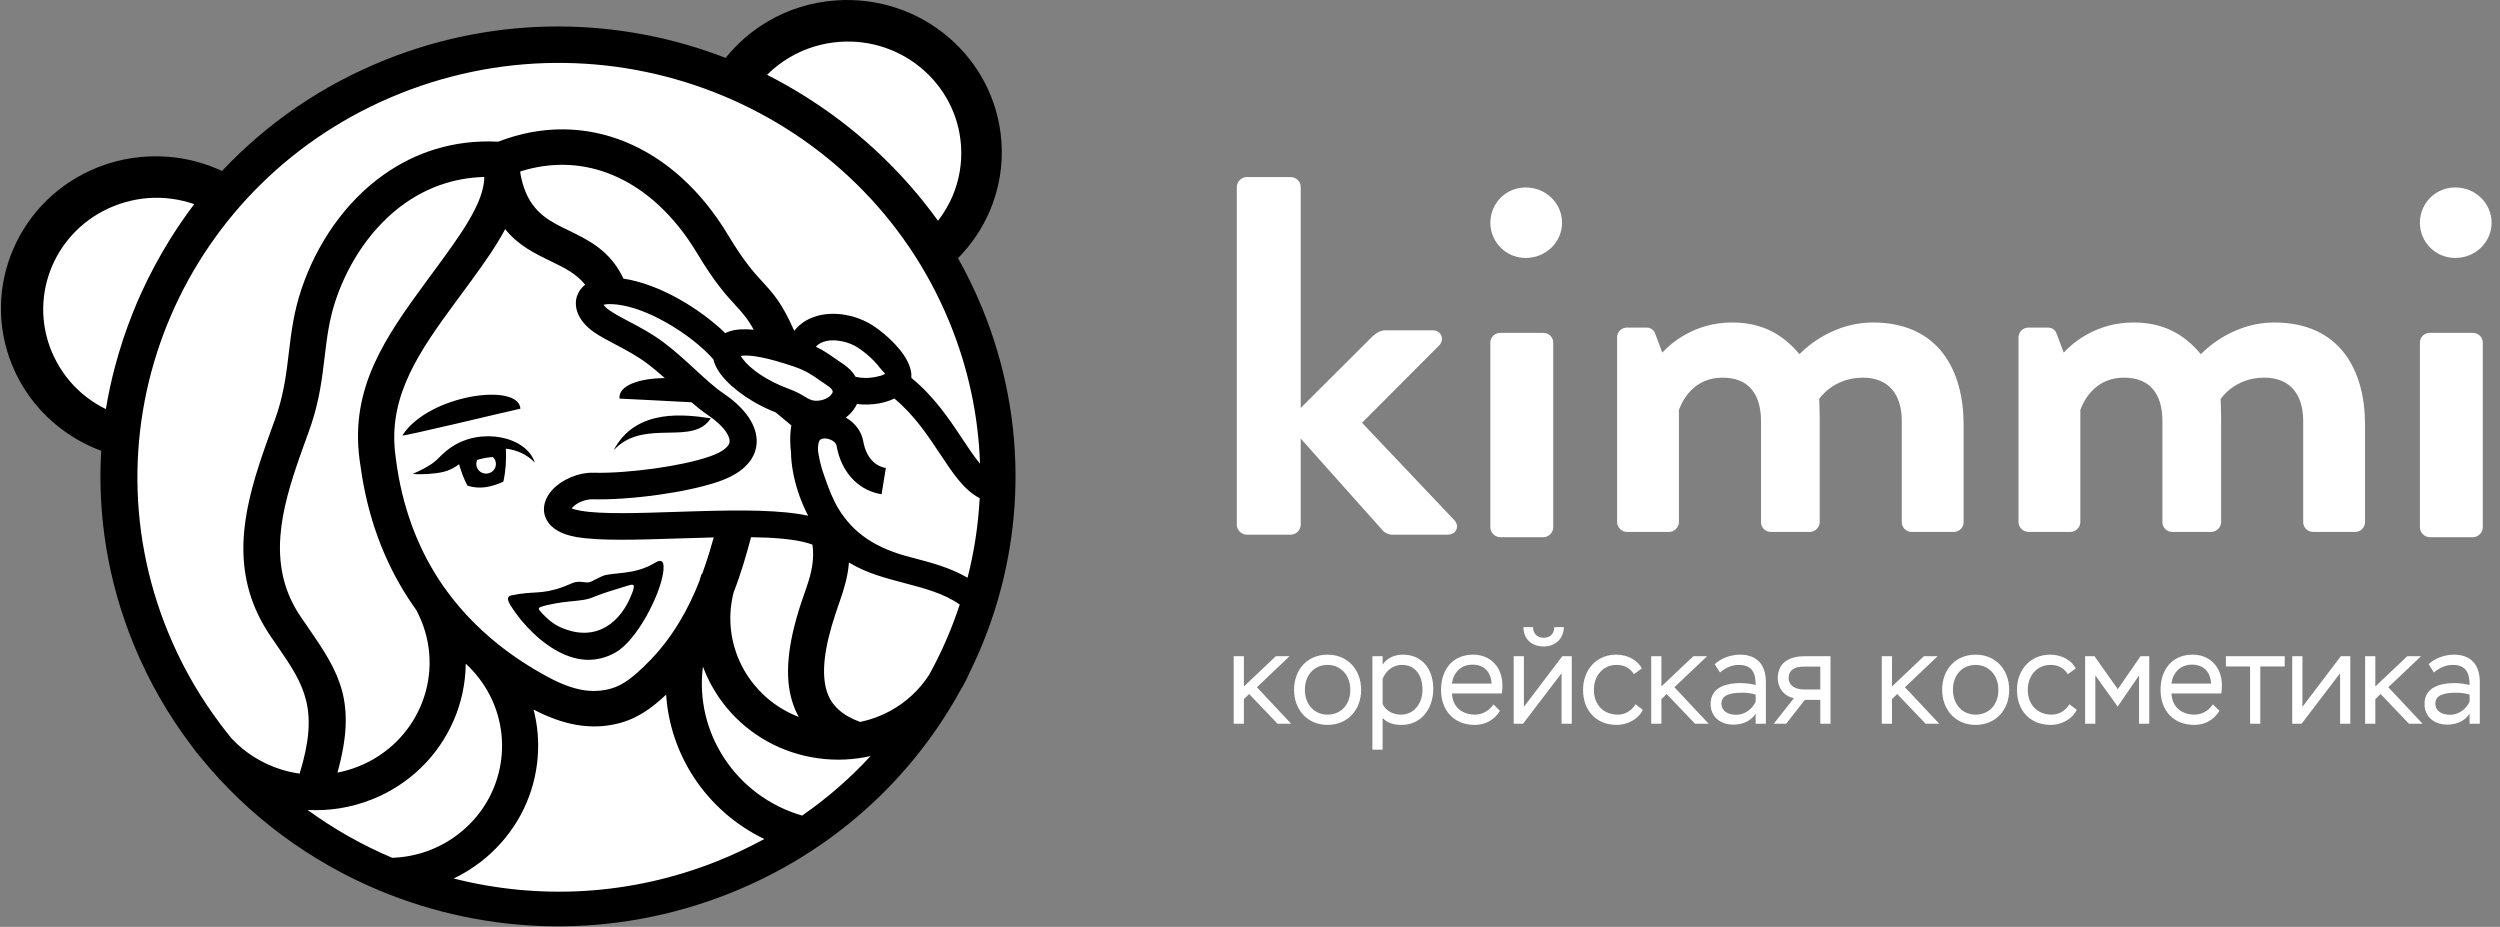 <svg width="294" height="109" viewBox="0 0 294 109" fill="none" xmlns="http://www.w3.org/2000/svg">
<rect x="0" y="0" width="294" height="109" fill="#808080" stroke="none"/>
<path fill-rule="evenodd" clip-rule="evenodd" d="M108.812 29.691C112.267 26.831 114.468 22.509 114.468 17.674C114.468 9.062 107.486 2.08 98.874 2.08C93.017 2.08 87.915 5.309 85.249 10.083C79.204 7.607 72.569 6.239 65.608 6.239C50.108 6.239 36.225 13.02 26.882 23.719C24.321 21.877 21.18 20.793 17.785 20.793C9.173 20.793 2.191 27.774 2.191 36.387C2.191 44.001 7.649 50.341 14.866 51.708C14.734 53.168 14.668 54.646 14.668 56.139C14.668 83.698 37.474 106.04 65.608 106.04C93.741 106.04 116.548 83.698 116.548 56.139C116.548 46.425 113.714 37.359 108.812 29.691Z" fill="white"/>
<path fill-rule="evenodd" clip-rule="evenodd" d="M111.546 4.381C115.059 7.382 117.411 11.704 117.766 16.635C117.972 19.509 117.473 22.275 116.415 24.769L116.409 24.781C115.526 26.862 114.248 28.753 112.662 30.361C113.708 32.222 114.654 34.165 115.486 36.186C121.057 49.727 120.519 64.206 115.147 76.671C114.775 77.528 114.384 78.374 113.969 79.211C113.67 79.888 113.332 80.539 112.953 81.161C107.214 91.623 97.875 100.255 85.793 105.061C72.023 110.54 57.298 110.012 44.623 104.726C36.545 101.358 29.3 96.06 23.666 89.155C23.258 88.69 22.875 88.199 22.513 87.688C19.813 84.129 17.525 80.172 15.752 75.863C12.669 68.367 11.456 60.583 11.9 53.012C9.864 52.257 7.963 51.141 6.307 49.711L6.304 49.714C4.23 47.925 2.542 45.653 1.444 42.985C-0.441 38.403 -0.258 33.503 1.56 29.288C3.378 25.071 6.831 21.535 11.491 19.681C14.197 18.605 17.029 18.22 19.779 18.44L19.787 18.436C21.988 18.613 24.132 19.184 26.111 20.107C31.327 14.551 37.843 10.011 45.444 6.988C58.752 1.694 72.951 2.01 85.333 6.808C86.712 5.091 88.403 3.624 90.328 2.499C92.686 1.12 95.403 0.249 98.334 0.045C103.347 -0.303 108.03 1.381 111.546 4.381ZM78.339 81.689C77.406 82.566 76.564 83.237 75.751 83.752C74.479 84.557 73.303 84.986 72.009 85.229C70.712 85.473 69.287 85.516 67.658 85.22C66.189 84.95 64.572 84.396 62.75 83.447C63.225 85.285 63.381 87.179 63.234 89.048C62.906 93.218 61.047 97.28 57.722 100.347L57.212 100.8L57.114 100.884L56.521 101.362C55.519 102.135 54.456 102.784 53.354 103.312C63.272 105.832 74.071 105.362 84.296 101.294C86.237 100.521 88.098 99.643 89.88 98.668C86.457 97.019 83.62 94.491 81.611 91.436C79.724 88.557 78.567 85.213 78.339 81.689ZM54.769 78.056C54.75 80.356 54.264 82.612 53.366 84.696C51.603 88.786 48.256 92.216 43.738 94.011C41.259 94.998 38.685 95.386 36.175 95.251C39.267 97.503 42.609 99.391 46.124 100.878C47.519 100.831 48.906 100.572 50.229 100.098C51.462 99.656 52.647 99.029 53.741 98.21L54.281 97.785L54.364 97.718L54.846 97.292C57.349 94.971 58.753 91.894 59.002 88.723C59.25 85.564 58.349 82.321 56.251 79.649L55.843 79.155L55.824 79.133L55.616 78.899C55.482 78.75 55.356 78.616 55.24 78.498C55.165 78.423 55.08 78.341 54.982 78.249L54.825 78.103L54.769 78.056ZM82.665 78.396C82.169 82.285 83.138 86.071 85.174 89.172C87.254 92.338 90.448 94.788 94.332 95.913C97.305 93.852 99.997 91.494 102.385 88.907C100.425 89.356 98.353 89.465 96.246 89.178L95.455 89.052L95.359 89.036L94.71 88.9C90.418 87.918 86.868 85.389 84.558 82.036C83.779 80.906 83.142 79.685 82.665 78.396ZM47.134 10.965C34.45 16.011 25.048 25.636 20.099 37.114C15.152 48.591 14.656 61.929 19.787 74.402C21.212 77.864 22.996 81.077 25.085 84.016L25.792 84.985L25.87 85.104L26.551 85.99L27.251 86.858C28.835 88.548 30.836 89.786 33.024 90.478C33.743 90.705 34.482 90.872 35.235 90.978C37.549 83.461 35.821 80.632 32.735 76.148L32.451 75.736L31.869 74.891L31.865 74.883L31.477 74.297C27.005 67.269 28.563 60.215 30.893 53.383L31.101 52.781L31.491 51.674L31.788 50.847L32.086 50.022L32.366 49.251L32.675 48.332C33.437 45.91 33.701 43.701 33.961 41.525C34.255 39.066 34.545 36.641 35.502 33.849C37.246 28.746 40.518 23.798 45.147 20.526C48.827 17.929 53.334 16.394 58.585 16.663C63.745 14.662 68.924 14.777 73.626 16.718C78.299 18.649 82.465 22.385 85.617 27.635C87.515 30.798 88.7 32.087 89.68 33.154C90.962 34.55 91.951 35.632 93.406 38.906C94.201 37.878 95.33 37.28 96.586 37.033C97.834 36.788 99.213 36.901 100.473 37.281C101.202 37.503 101.901 37.816 102.517 38.202C103.776 38.99 105.117 40.197 106.001 41.355C106.787 42.385 107.255 43.471 107.175 44.44C109.898 46.668 111.667 49.336 113.199 51.648C113.93 52.752 114.598 53.758 115.248 54.527C115.063 48.958 113.894 43.324 111.645 37.858C106.514 25.386 96.727 16.14 85.053 11.274C73.38 6.408 59.819 5.919 47.134 10.965ZM56.954 20.81C53.342 20.905 50.217 22.077 47.615 23.912C43.755 26.637 41.006 30.828 39.518 35.173C38.708 37.542 38.441 39.76 38.173 42.015C37.882 44.451 37.585 46.928 36.632 49.834L36.356 50.638L36.075 51.41L35.66 52.562L35.249 53.718C33.086 59.895 31.426 66.23 35.032 72.019L35.385 72.56L35.967 73.403L36.281 73.859C39.906 79.126 42.01 82.503 39.685 90.859C40.509 90.7 41.332 90.458 42.144 90.136C45.572 88.773 48.116 86.171 49.455 83.067C50.794 79.962 50.928 76.356 49.54 72.984C49.414 72.677 49.295 72.414 49.189 72.196C49.111 72.037 49.033 71.886 48.959 71.744C48.821 71.553 48.685 71.359 48.55 71.163C45.607 66.897 43.504 61.819 42.546 55.822L42.389 54.754L42.278 54.002C41.182 45.572 45.302 39.678 50.157 33.066L50.601 32.462L51.406 31.369L51.991 30.569C53.535 28.451 54.948 26.444 55.877 24.564C56.533 23.238 56.939 21.986 56.954 20.81ZM99.838 66.148C99.708 67.827 99.245 69.303 98.793 70.604L98.601 71.151L98.5 71.438L98.508 71.44L98.268 72.14C96.891 76.277 96.588 79.232 97.23 81.284C97.769 83.015 99.114 84.154 101.152 84.903C102.395 84.645 103.581 84.207 104.679 83.608C106.545 82.595 108.142 81.123 109.292 79.317L109.79 78.384L110.27 77.44L110.358 77.219L110.376 77.226L110.866 76.192L111.331 75.146C111.904 73.819 112.415 72.467 112.866 71.096C111.026 69.795 108.717 69.188 106.433 68.588C104.128 67.982 101.84 67.385 99.838 66.148ZM88.326 63.17C87.819 65.067 87.194 67.305 86.272 69.672L86.194 70.003L86.121 70.343L86.115 70.37L86.014 70.964C85.554 74.129 86.36 77.217 88.074 79.704C89.48 81.747 91.503 83.38 93.938 84.314C93.629 83.762 93.372 83.16 93.169 82.51C92.268 79.622 92.571 75.832 94.25 70.805L94.499 70.078L94.602 69.785L94.746 69.374C95.231 67.983 95.736 66.353 95.603 64.582L95.544 64.047L95.374 63.988L94.99 63.865C93.388 63.397 91.022 63.211 88.326 63.17ZM59.409 26.944C58.382 28.884 56.993 30.857 55.492 32.916L54.842 33.804L54.037 34.899L54.031 34.902L53.595 35.495C49.399 41.205 45.829 46.302 46.428 52.882L46.505 53.568L46.557 53.982L46.574 54.093L46.72 55.111C47.57 60.489 49.445 65.03 52.065 68.833L52.268 69.118L52.48 69.396L52.536 69.493L53.166 70.328C54.238 71.698 55.415 72.966 56.683 74.134L57.455 74.823L57.664 75.01L58.569 75.759C60.406 77.227 62.395 78.518 64.498 79.648C66.02 80.463 67.309 80.921 68.428 81.128C69.463 81.316 70.371 81.288 71.2 81.133C71.99 80.986 72.701 80.726 73.465 80.241C74.34 79.688 75.309 78.844 76.527 77.577C77.393 76.677 78.162 75.732 78.847 74.76L79.346 74.026L79.368 73.963L79.383 73.968L79.884 73.17C80.853 71.567 81.624 69.926 82.251 68.332L82.374 67.905L82.503 67.502L82.561 67.52L82.885 66.613C83.298 65.415 83.639 64.264 83.934 63.2C82.533 63.231 81.108 63.277 79.705 63.324C74.99 63.478 70.525 63.626 67.778 63.153C65.942 62.837 64.858 62.119 64.34 61.237C63.95 60.573 63.88 59.862 64.066 59.157C64.213 58.594 64.534 58.054 64.979 57.577C66.03 56.441 67.966 55.538 69.847 55.593C71.725 55.646 74.352 55.461 76.963 55.097C79.346 54.765 81.686 54.285 83.392 53.706C84.307 53.396 84.948 53.051 85.356 52.686C85.658 52.418 85.797 52.154 85.806 51.908C85.815 51.581 85.658 51.2 85.383 50.795C84.916 50.107 84.158 49.422 83.25 48.816C82.62 48.396 81.98 47.88 81.322 47.308C77.825 47.133 73.854 46.91 72.858 46.875C72.677 45.357 75.151 44.478 78.183 44.465C77.503 43.862 76.809 43.274 76.111 42.75C74.881 41.828 73.565 41.135 72.386 40.513C71.449 40.019 70.588 39.565 69.894 39.091C68.886 38.404 68.219 37.571 67.919 36.751C67.681 36.106 67.655 35.455 67.848 34.846C68.016 34.318 68.337 33.853 68.815 33.482C67.786 32.179 66.347 31.483 64.902 30.782C62.927 29.828 60.939 28.866 59.409 26.944ZM77.976 67.415C77.578 70.047 74.913 75.319 72.354 76.748C70.201 77.951 68.083 77.759 66.162 76.877C63.753 75.775 61.438 73.439 60.049 71.208C59.718 70.675 59.529 70.145 60.128 70.019C62.872 69.445 63.549 69.982 66.239 69.015C67.202 68.67 67.513 68.302 68.548 68.449C69.338 68.558 69.339 68.483 70.009 68.148C70.328 67.988 70.665 67.82 70.835 67.748C71.936 67.273 74.588 67.672 76.995 66.201C77.991 65.59 78.157 66.209 77.976 67.415ZM73.651 68.926C73.01 69.122 72.331 69.332 71.633 69.552C69.094 70.344 69.968 70.47 66.883 70.743C65.841 70.838 64.363 71.119 63.739 71.322C63.243 71.485 63.251 71.599 63.715 72.091C64.296 72.704 65.02 73.389 66.027 73.82C70.171 75.59 73.108 73.155 74.384 69.624C74.766 68.567 74.431 68.688 73.651 68.926ZM105.174 46.865C104.62 47.135 103.977 47.34 103.291 47.453C102.509 47.585 101.644 47.616 100.775 47.513C100.559 47.977 100.245 48.405 99.851 48.779L99.541 49.048L99.471 49.105L99.772 49.296C100.654 49.899 101.325 50.796 101.522 51.909C101.685 52.838 102.037 53.59 102.522 54.127C102.89 54.536 103.347 54.823 103.861 54.964L104.176 55.031L103.674 58.124L103.22 58.035C102.027 57.754 100.972 57.125 100.137 56.198C99.269 55.235 98.653 53.963 98.385 52.444C98.329 52.116 98.019 51.848 97.645 51.694C97.431 51.606 97.202 51.558 96.989 51.559C96.812 51.563 96.653 51.593 96.536 51.66C96.371 51.752 96.246 51.976 96.216 52.372L96.199 52.636L96.194 52.906L96.2 52.957L96.194 52.955L96.212 53.09L96.215 53.089L96.224 53.174L96.239 53.28L96.241 53.281L96.264 53.431L96.262 53.432L96.275 53.51L96.277 53.509L96.303 53.646L96.307 53.664L96.308 53.666L96.343 53.841L96.338 53.842L96.339 53.846L96.371 53.991L96.373 53.99L96.398 54.104L96.395 54.109L96.443 54.319L96.447 54.338L96.45 54.337L96.504 54.56L96.524 54.634L96.527 54.652L96.548 54.733L96.562 54.788L96.569 54.801L96.638 55.049H96.635L96.7 55.264L96.703 55.264L96.781 55.511L96.787 55.53L97.015 56.199C97.476 57.527 97.969 58.786 98.62 59.85C100.325 62.64 102.895 64.491 107.247 65.572C109.492 66.159 111.754 66.754 113.786 67.942C114.564 64.891 115.044 61.76 115.21 58.587C113.374 57.647 112.062 55.664 110.531 53.356C109.123 51.231 107.498 48.782 105.174 46.865ZM71.725 35.762L71.499 35.767C71.286 35.778 71.115 35.805 70.984 35.844C71.115 36.048 71.358 36.279 71.71 36.52C72.325 36.941 73.074 37.336 73.885 37.766C75.191 38.45 76.648 39.218 78.044 40.266C79.357 41.249 80.605 42.398 81.787 43.482C82.976 44.578 84.092 45.605 85.032 46.234C86.27 47.057 87.329 48.031 88.027 49.056C88.662 49.996 89.019 50.992 88.986 52.002C88.951 53.087 88.487 54.116 87.479 55.011C86.77 55.644 85.769 56.205 84.434 56.658C82.52 57.307 79.972 57.835 77.417 58.191C74.638 58.58 71.812 58.772 69.763 58.715C68.802 58.687 67.836 59.128 67.321 59.68C67.286 59.718 67.256 59.752 67.231 59.785C67.411 59.876 67.758 59.972 68.324 60.07C70.747 60.486 75.052 60.347 79.599 60.194L80.54 60.164L82.432 60.107C87.165 59.975 91.852 59.955 95.041 60.651C94.654 59.907 94.321 59.146 94.044 58.384C93.469 56.8 93.129 55.199 93.039 53.741L93.016 53.125L93.01 53.079L93.009 53.061L92.999 52.956L92.994 52.946L92.983 52.825L92.984 52.811L92.972 52.669L92.969 52.652L92.963 52.558L92.959 52.548L92.95 52.4L92.953 52.377L92.951 52.299L92.946 52.288L92.938 52.13L92.937 52.11L92.94 52.083L92.937 51.905L92.934 51.886L92.934 51.878L92.931 51.873L92.929 51.664L92.93 51.652L92.931 51.626L92.933 51.6L92.936 51.408L92.933 51.402L92.933 51.364L92.936 51.357L92.938 51.333L92.935 51.308L92.942 51.102L92.945 51.078L92.95 51.056L92.963 50.843L92.965 50.803L92.978 50.665L92.98 50.639L92.981 50.618L92.986 50.584L93.002 50.455L93.001 50.436L93.003 50.421L93.008 50.42L93.009 50.406L93.012 50.38L93.016 50.356L93.012 50.349L93.03 50.25L93.062 50.054L93.072 50.035L91.224 48.501L90.658 48.267C87.681 46.984 85.386 45.104 84.427 43.519C84.167 43.095 83.989 42.672 83.891 42.258C82.653 40.828 80.54 39.142 78.164 37.826C76.293 36.788 74.295 36.005 72.509 35.808L71.98 35.767L71.725 35.762ZM62.9 54.402C61.949 53.422 60.753 52.908 59.489 52.761C59.56 54.098 59.474 55.396 59.194 56.645C57.832 57.261 56.416 57.596 54.969 57.105C54.54 56.311 54.239 55.462 53.987 54.593C53.499 54.962 52.945 55.303 52.096 55.503C51.131 55.732 49.412 55.843 48.558 55.726C50.632 54.791 51.144 54.307 51.679 53.77L51.933 53.516C52.2 53.255 52.525 52.965 53.062 52.598C56.541 50.215 61.887 51.3 62.9 54.402ZM57.965 53.747C57.384 53.784 56.803 53.887 56.236 54.048L56.122 54.083C55.998 54.343 55.972 54.65 56.077 54.94C56.287 55.533 56.946 55.842 57.548 55.635C58.149 55.428 58.465 54.78 58.255 54.189C58.191 54.016 58.092 53.867 57.965 53.747ZM83.581 49.195C81.524 52.428 76.081 49.328 72.533 52.584L72.161 52.955L72.403 52.523C75.083 48.042 80.605 48.743 83.581 49.195ZM61.204 48.06C59.393 48.452 47.512 51.326 47.316 51.209C50.392 46.408 61 44.945 61.204 48.06ZM13.414 24.226C10.002 25.584 7.471 28.174 6.141 31.262C4.81 34.35 4.676 37.939 6.057 41.294C6.777 43.044 7.829 44.554 9.113 45.785L9.605 46.234L10.134 46.667C10.855 47.227 11.632 47.71 12.449 48.111C12.729 46.432 13.085 44.773 13.517 43.141C14.097 40.951 14.812 38.798 15.653 36.698L16.172 35.444L16.72 34.216C17.661 32.175 18.741 30.17 19.952 28.216C20.844 26.775 21.808 25.371 22.84 24.006C21.978 23.708 21.083 23.496 20.171 23.373L19.483 23.299L18.817 23.262C17.033 23.21 15.197 23.517 13.414 24.226ZM87.301 41.83L87.113 41.855L87.152 41.92L87.308 42.157C88.169 43.357 90.186 44.794 92.811 45.747C93.652 46.054 94.195 46.376 94.673 46.663C95.129 46.933 95.491 47.152 96.09 47.13C96.566 47.113 97.001 46.976 97.341 46.764L97.533 46.628L97.694 46.481C97.757 46.414 97.81 46.346 97.85 46.278L97.9 46.178L97.92 46.101L97.922 46.025L97.905 45.95L97.853 45.844C97.764 45.698 97.59 45.533 97.318 45.355C97.042 45.174 96.674 44.917 96.33 44.678C95.468 44.076 94.761 43.583 93.372 43.109C90.299 42.064 88.359 41.721 87.301 41.83ZM97.217 40.096C96.697 40.197 96.247 40.42 95.951 40.778C96.827 41.198 97.455 41.637 98.172 42.137C98.409 42.303 98.658 42.476 99.08 42.753C99.791 43.218 100.297 43.751 100.624 44.318C101.336 44.481 102.084 44.48 102.746 44.368C103.481 44.246 104.011 44.078 104.071 43.943C104.091 43.902 103.801 43.682 103.454 43.226C102.786 42.353 101.768 41.438 100.807 40.836C100.429 40.598 99.995 40.404 99.539 40.266C98.757 40.031 97.932 39.955 97.217 40.096ZM61.841 19.97L61.183 20.165L61.196 20.397L61.295 20.901C62.076 24.474 64.077 25.722 66.168 26.757L66.767 27.049C69.269 28.26 71.754 29.462 73.32 32.766C75.442 33.083 77.677 33.966 79.732 35.102C81.859 36.282 83.834 37.762 85.294 39.176C85.456 39.095 85.631 39.024 85.82 38.959C86.493 38.738 87.423 38.659 88.641 38.774C87.895 37.432 87.273 36.752 86.528 35.941C85.411 34.723 84.064 33.256 81.956 29.742C79.278 25.283 75.817 22.14 71.983 20.558C68.808 19.247 65.345 19.004 61.841 19.97ZM98.771 4.919C96.63 5.068 94.638 5.711 92.901 6.725C91.912 7.302 91.007 8.001 90.209 8.798C91.741 9.576 93.234 10.421 94.68 11.331C97.026 12.804 99.242 14.431 101.307 16.194C103.367 17.952 105.316 19.88 107.134 21.962C108.248 23.24 109.308 24.574 110.31 25.96C111.002 25.072 111.579 24.092 112.025 23.047C112.799 21.22 113.165 19.189 113.012 17.076C112.753 13.467 111.028 10.301 108.449 8.099C105.872 5.898 102.441 4.664 98.771 4.919Z" fill="black"/>
<path fill-rule="evenodd" clip-rule="evenodd" d="M146.611 62.874C146.001 62.874 145.45 62.334 145.45 61.733V21.964C145.45 21.363 146.001 20.822 146.611 20.822H151.804C152.415 20.822 152.965 21.363 152.965 21.964V47.976L161.396 39.565L161.397 39.565C161.824 39.205 162.252 38.844 162.923 38.844H168.483C169.521 38.844 169.888 39.926 169.277 40.587L160.174 49.718L171.049 61.192C171.659 61.853 171.293 62.874 170.254 62.874H163.656C163.289 62.874 162.801 62.634 162.618 62.394L152.965 51.58V61.733C152.965 62.334 152.415 62.874 151.804 62.874H146.611ZM183.697 26.189C183.697 28.471 181.803 30.334 179.421 30.334C177.099 30.334 175.266 28.471 175.266 26.189C175.266 23.906 177.099 22.044 179.421 22.044C181.803 22.044 183.697 23.906 183.697 26.189ZM175.266 62.034C175.266 62.635 175.816 63.175 176.427 63.175H181.498C182.109 63.175 182.658 62.635 182.658 62.034V40.287C182.658 39.626 182.109 39.145 181.498 39.145H176.427C175.816 39.145 175.266 39.626 175.266 40.287V62.034ZM191.331 62.554C190.72 62.554 190.17 62.014 190.17 61.413V39.666C190.17 39.005 190.72 38.524 191.331 38.524H193.592C194.142 38.524 194.508 38.825 194.63 39.186L195.486 41.468C196.524 40.327 199.334 37.924 203.672 37.924C207.154 37.924 209.598 39.246 211.614 41.649C212.653 40.567 215.83 37.924 220.228 37.924C228.048 37.924 230.92 43.631 230.92 49.939V61.413C230.92 62.014 230.431 62.554 229.759 62.554H224.81C224.138 62.554 223.649 62.014 223.649 61.413V49.518C223.649 46.394 222.122 44.412 219.067 44.412C215.524 44.412 213.935 46.935 213.935 46.935C213.935 46.935 213.997 48.137 213.997 49.218V61.413C213.997 62.014 213.447 62.554 212.836 62.554H208.254C207.582 62.554 207.093 62.014 207.093 61.413V49.518C207.093 46.394 205.688 44.412 202.572 44.412C199.518 44.412 198.052 46.575 197.441 48.197V61.413C197.441 62.014 196.891 62.554 196.28 62.554H191.331ZM237.379 61.413C237.379 62.014 237.928 62.554 238.539 62.554H243.488C244.099 62.554 244.648 62.014 244.648 61.413V48.197C245.259 46.575 246.726 44.412 249.78 44.412C252.896 44.412 254.301 46.394 254.301 49.518V61.413C254.301 62.014 254.79 62.554 255.462 62.554H260.044C260.655 62.554 261.205 62.014 261.205 61.413V49.218C261.205 48.137 261.143 46.935 261.143 46.935C261.143 46.935 262.732 44.412 266.275 44.412C269.33 44.412 270.857 46.394 270.857 49.518V61.413C270.857 62.014 271.346 62.554 272.018 62.554H276.967C277.638 62.554 278.128 62.014 278.128 61.413V49.939C278.128 43.631 275.256 37.924 267.436 37.924C263.038 37.924 259.861 40.567 258.822 41.649C256.806 39.246 254.362 37.924 250.88 37.924C246.542 37.924 243.732 40.327 242.694 41.468L241.838 39.186C241.716 38.825 241.35 38.524 240.8 38.524H238.539C237.928 38.524 237.379 39.005 237.379 39.666V61.413ZM293.013 26.189C293.013 28.471 291.119 30.334 288.736 30.334C286.414 30.334 284.582 28.471 284.582 26.189C284.582 23.906 286.414 22.044 288.736 22.044C291.119 22.044 293.013 23.906 293.013 26.189ZM284.582 62.034C284.582 62.635 285.132 63.175 285.743 63.175H290.813C291.424 63.175 291.974 62.635 291.974 62.034V40.287C291.974 39.626 291.424 39.145 290.813 39.145H285.743C285.132 39.145 284.582 39.626 284.582 40.287V62.034ZM145.082 77.17V85.11H146.282V82.225L146.896 81.614L150.239 85.11H151.839L147.811 80.82L151.653 77.17H150.039L146.282 80.728V77.17H145.082ZM156.111 76.987C153.782 76.987 152.182 78.713 152.182 81.125C152.182 83.522 153.811 85.248 156.111 85.248C158.453 85.248 160.068 83.522 160.068 81.125C160.068 78.713 158.453 76.987 156.111 76.987ZM156.111 84.041C154.553 84.041 153.453 82.82 153.453 81.125C153.453 79.354 154.582 78.193 156.111 78.193C157.639 78.193 158.796 79.369 158.796 81.125C158.796 82.866 157.696 84.041 156.111 84.041ZM161.396 77.17V88.164H162.596V84.439C163.139 85.019 163.91 85.248 164.853 85.248C167.053 85.248 168.553 83.431 168.553 81.003C168.553 78.651 167.196 76.987 164.996 76.987C164.11 76.987 163.139 77.308 162.596 78.163V77.17H161.396ZM162.596 79.843C162.896 79.033 163.696 78.193 164.868 78.193C166.368 78.193 167.282 79.323 167.282 81.094C167.282 82.82 166.225 84.041 164.753 84.041C163.882 84.041 163.053 83.675 162.596 82.805V79.843ZM176.396 83.599L175.625 82.835C175.182 83.522 174.368 84.041 173.468 84.041C171.953 84.041 170.825 83.156 170.753 81.553H176.61C176.668 81.201 176.682 80.85 176.682 80.591C176.682 78.392 175.21 76.987 173.253 76.987C170.782 76.987 169.468 78.789 169.468 81.125C169.468 83.644 171.068 85.248 173.425 85.248C174.639 85.248 175.696 84.713 176.396 83.599ZM170.739 80.392C170.925 79.094 171.782 78.163 173.168 78.163C174.496 78.163 175.339 78.972 175.41 80.392H170.739ZM178.01 85.11H179.11L183.639 79.171V85.11H184.839V77.17H183.725L179.21 83.125V77.17H178.01V85.11ZM180.282 73.75H179.153C179.167 75.185 180.153 76.025 181.553 76.025C182.853 76.025 183.882 75.155 183.91 73.75H182.782C182.782 74.483 182.339 75.002 181.553 75.002C180.739 75.002 180.296 74.483 180.282 73.75ZM193.196 83.477L192.339 82.82C191.882 83.553 191.153 84.041 190.253 84.041C188.567 84.041 187.439 82.866 187.439 81.125C187.439 79.415 188.567 78.193 190.096 78.193C191.01 78.193 191.639 78.529 192.153 79.278L193.082 78.606C192.582 77.629 191.396 76.987 190.067 76.987C187.725 76.987 186.167 78.789 186.167 81.125C186.167 83.644 187.782 85.248 190.139 85.248C191.325 85.248 192.625 84.637 193.196 83.477ZM194.182 77.17V85.11H195.382V82.225L195.996 81.614L199.339 85.11H200.939L196.91 80.82L200.753 77.17H199.139L195.382 80.728V77.17H194.182ZM201.653 78.117L202.267 79.079C202.953 78.529 203.639 78.193 204.482 78.193C206.039 78.193 206.467 79.125 206.467 80.56C206.096 80.438 205.282 80.331 204.724 80.331C202.582 80.331 201.167 81.064 201.167 82.789C201.167 84.255 202.253 85.217 203.867 85.217C205.153 85.217 206.039 84.606 206.467 83.935V85.11H207.667V80.209C207.667 78.163 206.61 76.987 204.624 76.987C203.524 76.987 202.339 77.43 201.653 78.117ZM206.467 82.499C206.21 83.141 205.396 84.057 204.153 84.057C203.139 84.057 202.439 83.568 202.439 82.744C202.439 81.782 203.382 81.461 204.882 81.461C205.482 81.461 206.096 81.553 206.467 81.69V82.499ZM215.267 77.17H212.282C209.896 77.17 209.067 78.361 209.067 79.72C209.067 80.957 209.839 81.888 210.967 82.102L208.596 85.11H210.053L212.253 82.301H214.067V85.11H215.267V77.17ZM212.11 81.079C210.996 81.079 210.339 80.514 210.339 79.751C210.339 78.957 210.839 78.392 212.139 78.392H214.067V81.079H212.11ZM221.296 77.17V85.11H222.496V82.225L223.11 81.614L226.453 85.11H228.053L224.024 80.82L227.867 77.17H226.253L222.496 80.728V77.17H221.296ZM232.324 76.987C229.996 76.987 228.396 78.713 228.396 81.125C228.396 83.522 230.024 85.248 232.324 85.248C234.667 85.248 236.281 83.522 236.281 81.125C236.281 78.713 234.667 76.987 232.324 76.987ZM232.324 84.041C230.767 84.041 229.667 82.82 229.667 81.125C229.667 79.354 230.796 78.193 232.324 78.193C233.853 78.193 235.01 79.369 235.01 81.125C235.01 82.866 233.91 84.041 232.324 84.041ZM244.224 83.477L243.367 82.82C242.91 83.553 242.181 84.041 241.281 84.041C239.596 84.041 238.467 82.866 238.467 81.125C238.467 79.415 239.596 78.193 241.124 78.193C242.038 78.193 242.667 78.529 243.181 79.278L244.11 78.606C243.61 77.629 242.424 76.987 241.096 76.987C238.753 76.987 237.196 78.789 237.196 81.125C237.196 83.644 238.81 85.248 241.167 85.248C242.353 85.248 243.653 84.637 244.224 83.477ZM245.21 77.17V85.11H246.41V79.43L249.038 83.095L251.553 79.43V85.11H252.753V77.17H251.724L249.053 81.049L246.31 77.17H245.21ZM261.01 83.599L260.238 82.835C259.795 83.522 258.981 84.041 258.081 84.041C256.567 84.041 255.438 83.156 255.367 81.553H261.224C261.281 81.201 261.295 80.85 261.295 80.591C261.295 78.392 259.824 76.987 257.867 76.987C255.395 76.987 254.081 78.789 254.081 81.125C254.081 83.644 255.681 85.248 258.038 85.248C259.253 85.248 260.31 84.713 261.01 83.599ZM255.353 80.392C255.538 79.094 256.395 78.163 257.781 78.163C259.11 78.163 259.953 78.972 260.024 80.392H255.353ZM261.767 77.17V78.377H264.61V85.11H265.81V78.377H268.681V77.17H261.767ZM269.567 85.11H270.667L275.195 79.171V85.11H276.395V77.17H275.281L270.767 83.125V77.17H269.567V85.11ZM278.138 77.17V85.11H279.338V82.225L279.952 81.614L283.295 85.11H284.895L280.867 80.82L284.71 77.17H283.095L279.338 80.728V77.17H278.138ZM285.61 78.117L286.224 79.079C286.91 78.529 287.595 78.193 288.438 78.193C289.995 78.193 290.424 79.125 290.424 80.56C290.052 80.438 289.238 80.331 288.681 80.331C286.538 80.331 285.124 81.064 285.124 82.789C285.124 84.255 286.21 85.217 287.824 85.217C289.11 85.217 289.995 84.606 290.424 83.935V85.11H291.624V80.209C291.624 78.163 290.567 76.987 288.581 76.987C287.481 76.987 286.295 77.43 285.61 78.117ZM290.424 82.499C290.167 83.141 289.352 84.057 288.11 84.057C287.095 84.057 286.395 83.568 286.395 82.744C286.395 81.782 287.338 81.461 288.838 81.461C289.438 81.461 290.052 81.553 290.424 81.69V82.499Z" fill="white"/>
</svg>
